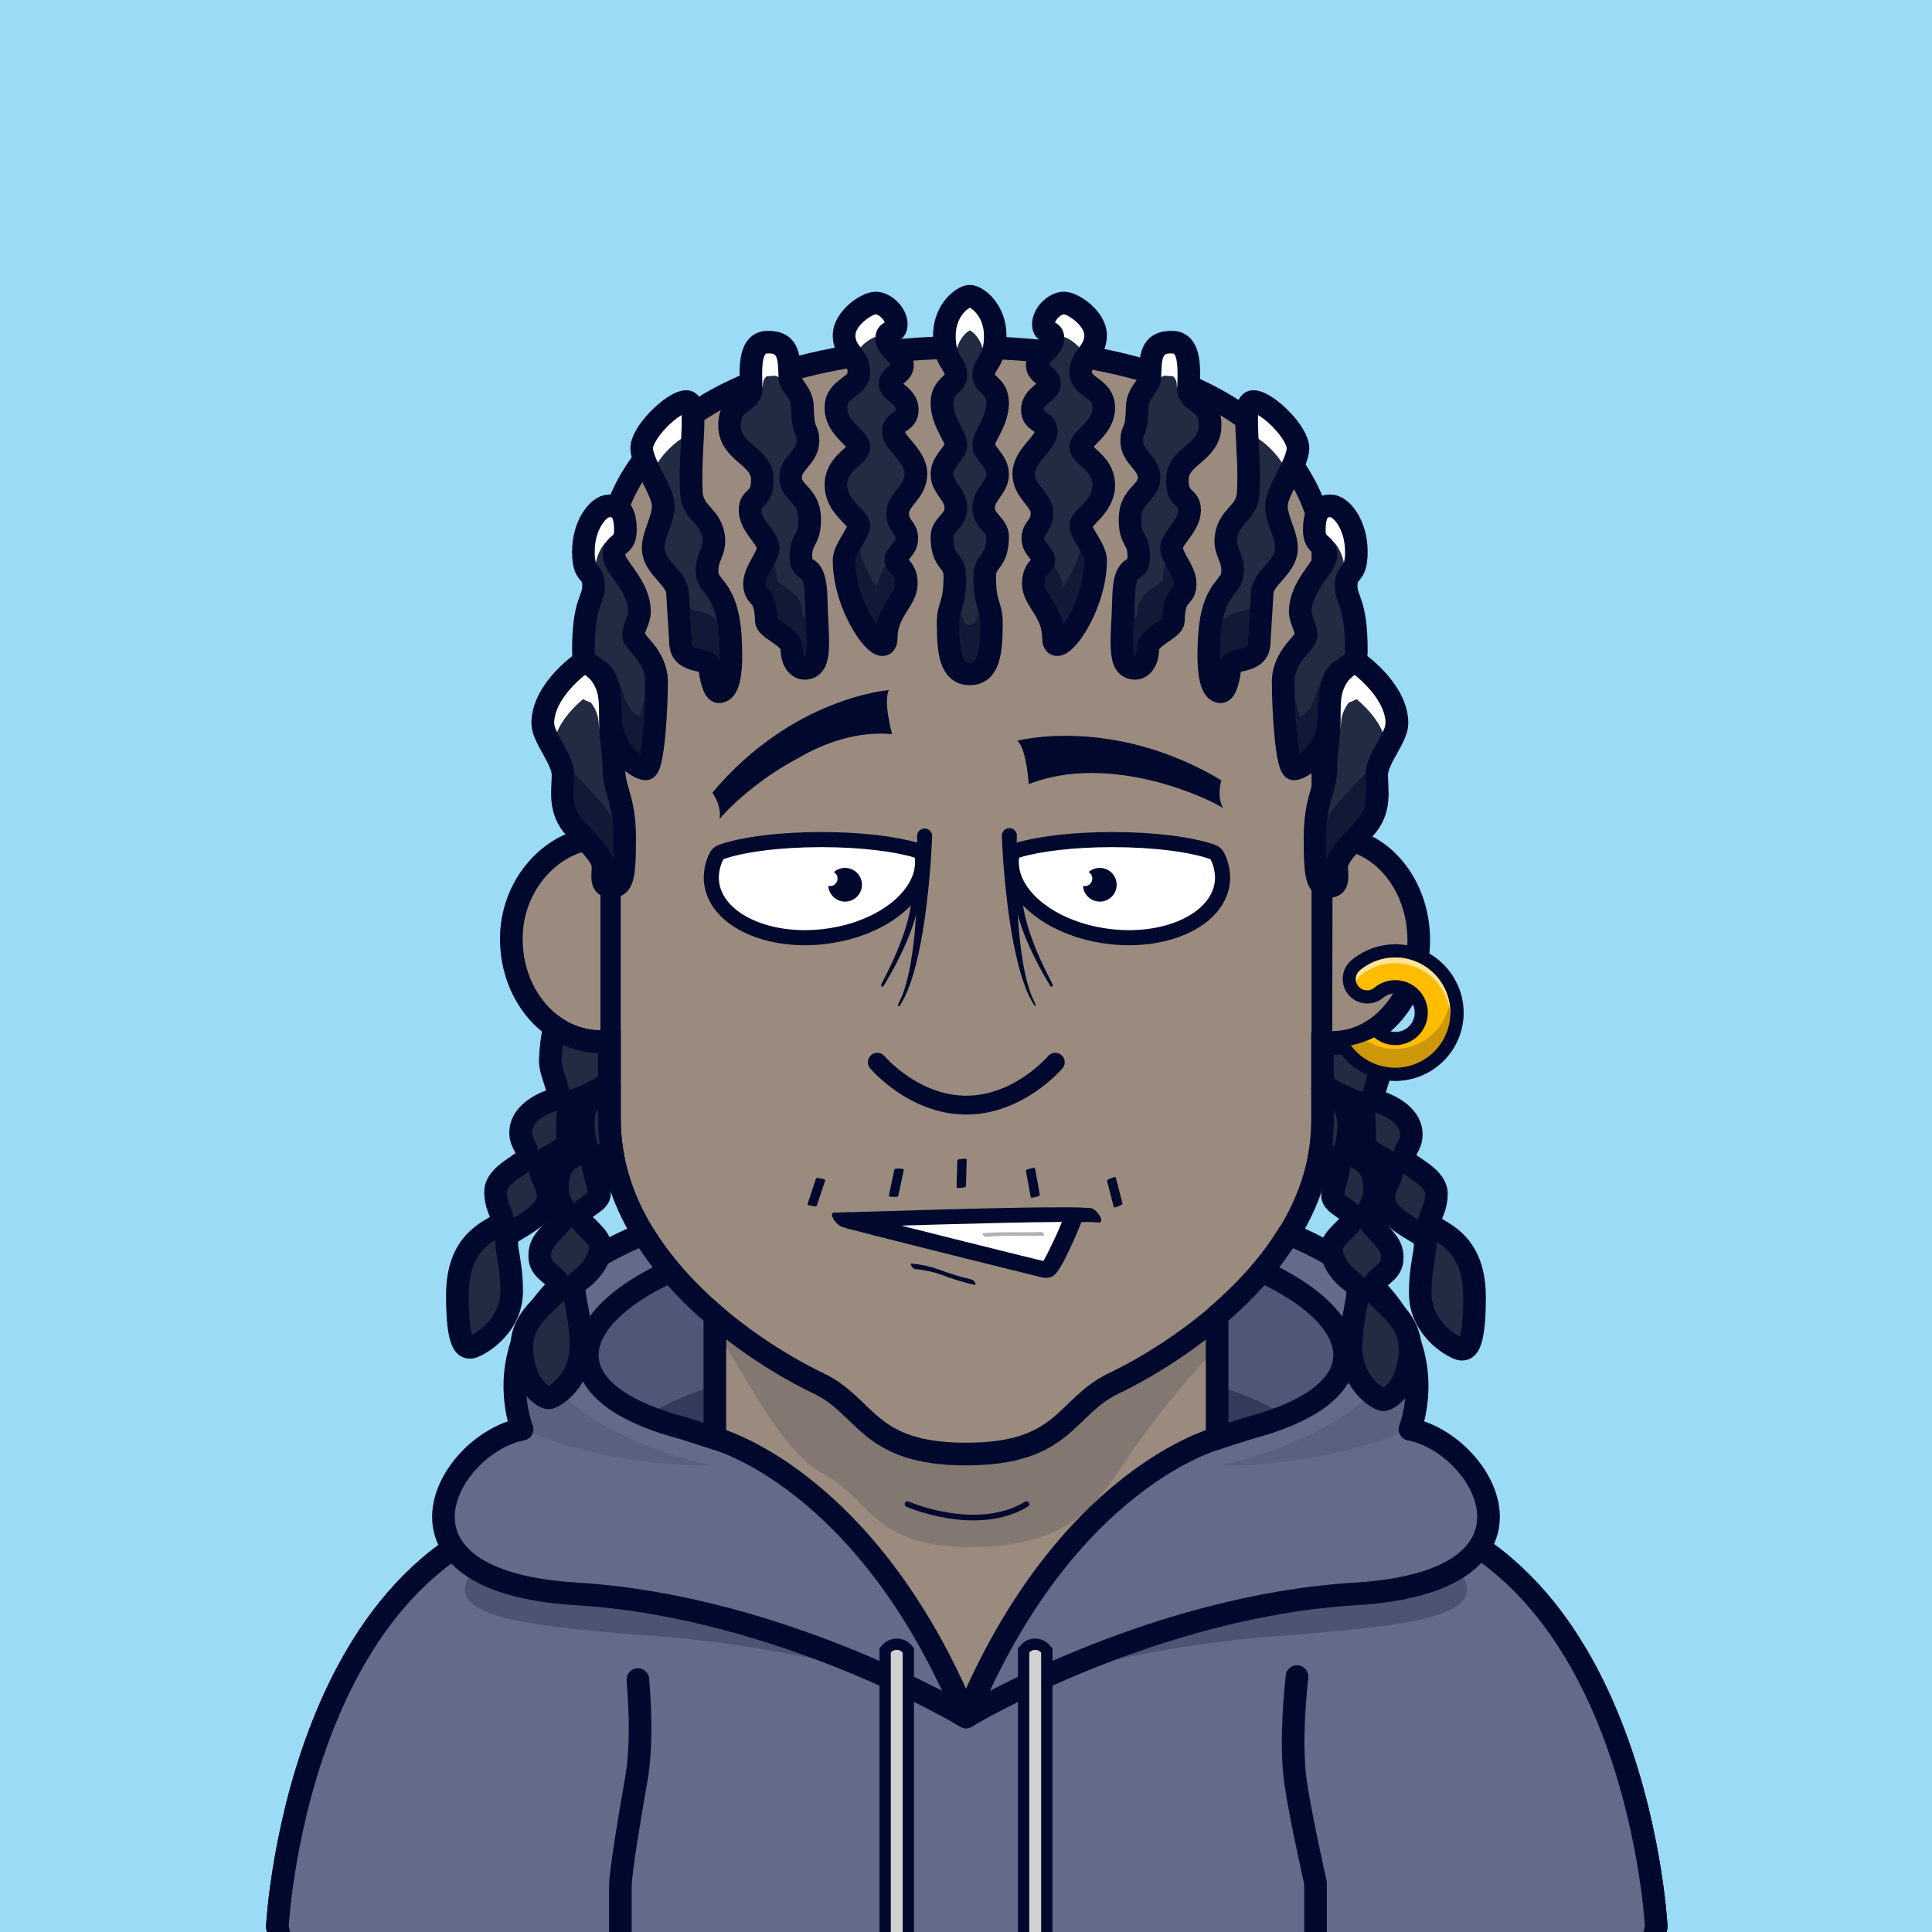<?xml version="1.0" encoding="UTF-8" standalone="no"?>
<!DOCTYPE svg PUBLIC "-//W3C//DTD SVG 1.1//EN" "http://www.w3.org/Graphics/SVG/1.1/DTD/svg11.dtd">
<svg id="container" version="1.1" width="1024" height="1024" viewbox="0 0 1024 1024" xmlns="http://www.w3.org/2000/svg">
	<rect width="100%" height="100%" fill="#808080" stroke="none"/>
	<svg width="1024" height="1024" viewbox="0 0 1024 1024" xmlns="http://www.w3.org/2000/svg">
<rect cx="0" cy="0" width="1024" height="1024" stroke="none" fill="#9BDBF5" /></svg>	<svg width="1024" height="1024" viewBox="0 0 1024 1024" fill="none" xmlns="http://www.w3.org/2000/svg">
<g id="FLESH-BASE-BIG-NOSE" clip-path="url(#clip0)">
<g id="Group 39">
<g id="FLESH">
<g id="FLESH copy 6">
<path id="Vector" d="M379.13 674.22H646.74V749.06L699.82 795.62C866.34 795.62 877.82 1021.2 877.82 1021.2C872.08 1052.37 849.11 1051.79 849.11 1051.79H175.71C175.71 1051.79 152.71 1052.37 147 1021.2C147 1021.2 158.48 795.62 325 795.62L378.32 748.86L379.13 674.22Z" fill="#9A8B7E" stroke="#00092D" stroke-width="12" stroke-miterlimit="10"/>
<path id="Vector_2" opacity="0.15" d="M376 701.63C390.91 718.69 410.17 765.63 435 780.4C461.38 793.61 461.6 820 514.15 820C566.7 820 580.39 796.91 592.49 780.37C592.49 780.37 620.7 736.91 648.64 711.37V680H379.64L376 701.63Z" fill="#00092D"/>
<path id="Vector_3" d="M512.08 184C322.62 186.05 323 289.531 323 289.531V592.881C323 683.111 433.74 733.151 433.74 733.151C459.85 745.661 459.56 770.68 512.08 770.68C564.6 770.68 564.3 745.681 590.41 733.151C590.41 733.151 701.15 683.151 701.15 592.881V289.531C701.15 289.531 701.54 186.05 512.08 184Z" fill="#9A8B7E" stroke="#00092D" stroke-width="12" stroke-linecap="round" stroke-linejoin="round"/>
</g>
<g id="ARMS">
<path id="Vector_4" d="M696.34 967.05L696.45 1051.31" stroke="#00092D" stroke-width="12" stroke-linecap="round" stroke-linejoin="round"/>
<path id="Vector_5" d="M328 968.689V1051.31" stroke="#00092D" stroke-width="12" stroke-linecap="round" stroke-linejoin="round"/>
</g>
<path id="Vector_6" d="M481 797.23C481 797.23 517.6 813.23 544.06 797.23" stroke="#00092D" stroke-width="3" stroke-linecap="round" stroke-linejoin="round"/>
</g>
<g id="NOSE copy">
<path id="Vector_7" d="M559.32 563C559.32 563 540.13 585.74 512.16 585.74C484.19 585.74 465 563 465 563" stroke="#00092D" stroke-width="10" stroke-linecap="round" stroke-linejoin="round"/>
</g>
</g>
<g id="Group 5">
<g id="EARS-ROUND">
<g id="Vector_8">
<path d="M318.244 552C292.744 552 271.674 528.79 271.014 498.87C270.354 468.95 292.974 444.55 318.244 444" fill="#9A8B7E"/>
<path d="M318.244 552C292.744 552 271.674 528.79 271.014 498.87C270.354 468.95 292.974 444.55 318.244 444" stroke="#00092D" stroke-width="12" stroke-miterlimit="10"/>
</g>
<g id="Vector_9">
<path d="M706.104 552.51C731.374 552.51 751.914 528.33 751.964 498.4C752.014 468.47 731.575 444.16 706.305 444.11" fill="#9A8B7E"/>
<path d="M706.104 552.51C731.374 552.51 751.914 528.33 751.964 498.4C752.014 468.47 731.575 444.16 706.305 444.11" stroke="#00092D" stroke-width="12" stroke-miterlimit="10"/>
</g>
</g>
</g>
<g id="Group 65">
<g id="Group 64">
<circle id="Ellipse 7" opacity="0.2" cx="399.5" cy="1009.5" r="28.5" fill="#00092D"/>
<circle id="Ellipse 9" opacity="0.2" cx="399.5" cy="1009.5" r="6.5" fill="#00092D"/>
</g>
<g id="Group 63">
<circle id="Ellipse 8" opacity="0.2" cx="624.5" cy="1009.5" r="28.5" fill="#00092D"/>
<circle id="Ellipse 10" opacity="0.2" cx="624.5" cy="1009.5" r="6.5" fill="#00092D"/>
</g>
</g>
</g>
<defs>
<clipPath id="clip0">
<rect width="1024" height="1024" fill="white"/>
</clipPath>
</defs>
</svg>
	<svg width="1024" height="1024" viewBox="0 0 1024 1024" fill="none" xmlns="http://www.w3.org/2000/svg">
<g id="NONE">
</g>
</svg>
	<svg width="1024" height="1024" viewBox="0 0 1024 1024" fill="none" xmlns="http://www.w3.org/2000/svg">
<g id="MOUTH-GRIN">
<g id="TEETH">
<g id="Layer 59">
<path id="Vector" d="M462.179 647.92L570.439 643.81L555.229 673.43L462.179 647.92Z" fill="white"/>
</g>
<path id="Vector_2" d="M522.309 655.57C532.639 654.57 542.969 655.35 553.309 654.9C553.939 654.9 552.639 652.9 551.859 652.96C541.509 653.41 531.189 652.67 520.859 653.63C520.199 653.69 521.539 655.63 522.309 655.57Z" fill="#B3B1B1"/>
<path id="Vector_3" d="M577.829 640.34C571.539 639.77 565.149 639.9 558.829 639.92C548.829 639.92 538.829 640.12 528.829 640.33C517.389 640.57 505.952 640.857 494.519 641.19C484.206 641.477 473.892 641.783 463.579 642.11C456.799 642.32 450.009 642.54 443.229 642.71H441.839C441.099 642.71 440.959 643.71 441.009 644.19C441.218 645.234 441.682 646.209 442.359 647.03C443.589 648.62 445.479 650.54 447.649 650.49C453.789 650.35 459.929 650.14 466.059 649.95C476.059 649.637 486.059 649.337 496.059 649.05C507.392 648.73 518.726 648.437 530.059 648.17C540.379 647.94 550.699 647.74 561.059 647.68C565.059 647.68 569.059 647.68 573.059 647.68H575.489H576.579H577.179C577.849 647.68 576.769 647.68 577.179 647.68C578.399 647.68 579.609 647.76 580.819 647.84C581.279 647.84 581.739 647.9 582.199 647.95C584.319 648.14 583.789 645.95 583.059 644.67C582.059 643 579.939 640.41 577.799 640.21L577.829 640.34Z" fill="#00092D"/>
<path id="Vector_4" d="M484.879 672.61C489.781 673.029 494.608 674.081 499.239 675.74C504.854 677.899 510.616 679.657 516.479 681C517.309 681.19 517.009 680.16 516.799 679.77C516.593 679.374 516.31 679.022 515.966 678.735C515.623 678.449 515.226 678.233 514.799 678.1C509.048 676.78 503.398 675.056 497.889 672.94C493.162 671.248 488.24 670.163 483.239 669.71C481.779 669.54 483.839 672.49 484.879 672.61Z" fill="#00092D"/>
<path id="Vector_5" d="M446.389 650.08C448.207 650.923 450.126 651.528 452.099 651.88C455.939 652.887 459.782 653.887 463.629 654.88C475.316 657.873 487.016 660.83 498.729 663.75C510.589 666.723 522.449 669.677 534.309 672.61C538.499 673.61 542.679 674.68 546.869 675.69C549.179 676.25 551.529 676.96 553.869 677.3C555.111 677.404 556.358 677.174 557.482 676.634C558.605 676.094 559.564 675.264 560.259 674.23C561.977 671.811 563.482 669.248 564.759 666.57C567.559 661.02 570.099 655.31 572.429 649.57C572.669 648.97 572.919 648.37 573.129 647.76C573.366 647.246 573.489 646.686 573.489 646.12C573.489 645.554 573.366 644.994 573.129 644.48C572.571 643.44 571.627 642.66 570.499 642.31C568.379 641.7 564.799 642.31 563.939 644.77C562.173 649.501 560.171 654.14 557.939 658.67C556.579 661.59 555.179 664.5 553.599 667.31C553.309 667.82 553.009 668.31 552.699 668.84L552.279 669.5C551.859 670.17 553.029 668.5 552.369 669.37C552.149 669.66 551.899 669.92 551.669 670.21C551.199 670.81 552.669 669.37 552.179 669.76C553.174 669.16 554.33 668.881 555.489 668.96C554.719 668.96 557.109 669.32 556.289 669.13L555.289 668.91C554.189 668.66 553.099 668.39 552.009 668.13L540.609 665.34C529.156 662.52 517.709 659.673 506.269 656.8C494.476 653.847 482.686 650.873 470.899 647.88C464.499 646.25 458.099 644.63 451.739 642.88C451.139 642.72 450.949 642.4 452.429 643.25C450.289 642.02 447.069 642.25 445.429 644.25C445.048 644.671 444.764 645.171 444.599 645.714C444.433 646.258 444.39 646.831 444.472 647.393C444.554 647.955 444.76 648.492 445.074 648.965C445.388 649.438 445.803 649.836 446.289 650.13L446.389 650.08Z" fill="#00092D"/>
</g>
</g>
</svg>
	<svg width="1024" height="1024" viewBox="0 0 1024 1024" fill="none" xmlns="http://www.w3.org/2000/svg">
<g id="MOUSTACHE-YOUNG">
<g id="MOUSTACHE-YOUNG_2">
<path id="Vector" d="M474.086 619.788C473.067 624.457 472.06 629.135 471.066 633.821C470.998 634.297 473.298 634.393 473.549 634.399C474.141 634.431 474.735 634.401 475.32 634.309C475.517 634.277 476.007 634.236 476.064 633.981C477.089 629.313 478.096 624.635 479.083 619.948C479.151 619.472 476.852 619.375 476.6 619.37C476.008 619.338 475.415 619.368 474.83 619.46C474.622 619.501 474.131 619.542 474.086 619.788Z" fill="#00092D"/>
<path id="Vector_2" d="M432.492 624.633C430.989 629.173 429.478 633.713 427.96 638.255C427.818 638.724 430.061 639.151 430.328 639.2C430.595 639.249 432.687 639.724 432.874 639.175C434.381 634.623 435.893 630.079 437.409 625.544C437.551 625.075 435.308 624.648 435.041 624.599C434.774 624.55 432.682 624.074 432.492 624.633Z" fill="#00092D"/>
<path id="Vector_3" d="M507.4 615C507.273 619.78 507.14 624.563 507 629.35C507 629.84 509.27 629.6 509.54 629.57C509.81 629.54 511.95 629.39 511.97 628.81C512.096 624.016 512.23 619.23 512.37 614.45C512.37 613.96 510.099 614.2 509.829 614.23C509.559 614.26 507.41 614.41 507.4 615Z" fill="#00092D"/>
<path id="Vector_4" d="M543.751 620.494C544.598 625.207 545.451 629.918 546.311 634.628C546.39 635.132 548.573 634.527 548.855 634.452C549.137 634.378 551.234 633.877 551.138 633.325C550.29 628.606 549.436 623.895 548.577 619.191C548.498 618.687 546.316 619.292 546.034 619.367C545.752 619.442 543.653 619.933 543.751 620.494Z" fill="#00092D"/>
<path id="Vector_5" d="M586.745 625.904C587.949 630.532 589.148 635.164 590.342 639.802C590.478 640.273 592.592 639.412 592.843 639.309C593.094 639.205 595.109 638.467 594.967 637.904C593.759 633.264 592.559 628.628 591.367 623.997C591.231 623.526 589.117 624.387 588.865 624.49C588.614 624.594 586.6 625.332 586.745 625.904Z" fill="#00092D"/>
</g>
</g>
</svg>
	<svg width="1024" height="1024" viewBox="0 0 1024 1024" fill="none" xmlns="http://www.w3.org/2000/svg">
<g id="EYES-WONDER-SQUARE">
<g id="Group 56">
<g id="Group 21">
<g id="Vector">
<path d="M377.021 464.206C376.98 465.137 376.998 466.069 377.075 466.996C378.783 486.629 405.225 499.829 436.098 496.481C460.415 493.843 480.237 481.739 486.739 467.118C488.491 463.35 489.25 459.103 488.928 454.872C488.82 453.867 488.442 452.921 487.843 452.161C487.245 451.4 486.455 450.86 485.577 450.611C474.127 447.201 455.92 445 435.408 445C413.007 445 393.366 447.628 382.251 451.575C381.135 451.976 380.201 452.845 379.645 453.999C378.085 457.143 377.193 460.646 377.039 464.237" fill="white"/>
<path d="M377.021 464.206C376.98 465.137 376.998 466.069 377.075 466.996C378.783 486.629 405.225 499.829 436.098 496.481C460.415 493.843 480.237 481.739 486.739 467.118C488.491 463.35 489.25 459.103 488.928 454.872C488.82 453.867 488.442 452.921 487.843 452.161C487.245 451.4 486.455 450.86 485.577 450.611C474.127 447.201 455.92 445 435.408 445C413.007 445 393.366 447.628 382.251 451.575C381.135 451.976 380.201 452.845 379.645 453.999C378.085 457.143 377.193 460.646 377.039 464.237" stroke="#00092D" stroke-width="8" stroke-miterlimit="10"/>
</g>
<g id="Vector_2">
<path d="M647.979 464.206C648.02 465.137 648.001 466.069 647.924 466.996C646.226 486.629 619.775 499.829 588.902 496.481C564.594 493.843 544.763 481.739 538.261 467.118C536.509 463.35 535.75 459.103 536.072 454.872C536.177 453.867 536.553 452.921 537.15 452.16C537.747 451.399 538.536 450.859 539.414 450.611C550.873 447.201 569.07 445 589.583 445C611.984 445 631.634 447.628 642.739 451.575C643.856 451.976 644.79 452.845 645.346 453.999C646.906 457.143 647.798 460.646 647.952 464.237" fill="white"/>
<path d="M647.979 464.206C648.02 465.137 648.001 466.069 647.924 466.996C646.226 486.629 619.775 499.829 588.902 496.481C564.594 493.843 544.763 481.739 538.261 467.118C536.509 463.35 535.75 459.103 536.072 454.872V454.872C536.177 453.867 536.553 452.921 537.15 452.16C537.747 451.399 538.536 450.859 539.414 450.611C550.873 447.201 569.07 445 589.583 445C611.984 445 631.634 447.628 642.739 451.575C643.856 451.976 644.79 452.845 645.346 453.999C646.906 457.143 647.798 460.646 647.952 464.237" stroke="#00092D" stroke-width="8" stroke-miterlimit="10"/>
</g>
<path id="Vector_3" d="M447.89 460C445.721 459.997 443.627 460.786 442 462.22C442.814 462.715 443.424 463.484 443.721 464.389C444.019 465.294 443.983 466.275 443.622 467.156C443.26 468.037 442.596 468.761 441.749 469.196C440.901 469.631 439.927 469.749 439 469.53C439.115 471.269 439.736 472.937 440.786 474.328C441.837 475.719 443.271 476.772 444.913 477.358C446.554 477.945 448.331 478.039 450.025 477.628C451.719 477.218 453.256 476.321 454.447 475.049C455.638 473.776 456.431 472.183 456.729 470.466C457.027 468.748 456.816 466.981 456.122 465.382C455.428 463.783 454.282 462.422 452.825 461.465C451.368 460.509 449.663 460 447.92 460H447.89Z" fill="#00092D"/>
<path id="Vector_4" d="M582.89 460C580.722 459.999 578.628 460.788 577 462.22C577.751 462.665 578.336 463.344 578.665 464.153C578.994 464.961 579.049 465.855 578.822 466.698C578.596 467.541 578.099 468.287 577.409 468.822C576.719 469.356 575.873 469.651 575 469.66C574.663 469.658 574.327 469.614 574 469.53C574.115 471.269 574.736 472.937 575.787 474.328C576.837 475.719 578.271 476.772 579.913 477.358C581.554 477.945 583.331 478.039 585.025 477.628C586.719 477.218 588.257 476.321 589.448 475.049C590.639 473.776 591.432 472.183 591.729 470.466C592.027 468.748 591.816 466.981 591.123 465.382C590.429 463.783 589.283 462.422 587.826 461.465C586.368 460.509 584.663 460 582.92 460H582.89Z" fill="#00092D"/>
<path id="Vector_5" d="M494.051 443.229C493.741 450.939 493.21 458.559 492.52 466.229C491.83 473.899 490.95 481.469 489.81 489.049C488.714 496.64 487.232 504.17 485.37 511.609C484.431 515.333 483.296 519.005 481.971 522.609C480.685 526.247 479.009 529.734 476.971 533.009C476.894 533.142 476.767 533.239 476.619 533.278C476.471 533.318 476.313 533.297 476.181 533.22C476.048 533.143 475.951 533.016 475.912 532.868C475.873 532.72 475.894 532.562 475.971 532.43C477.713 529.108 479.091 525.607 480.08 521.989C481.108 518.369 481.946 514.697 482.591 510.989C483.865 503.553 484.759 496.057 485.27 488.529C485.83 480.999 486.12 473.44 486.27 465.89C486.42 458.34 486.34 450.759 486.08 443.259C486.062 442.734 486.147 442.211 486.331 441.718C486.515 441.226 486.795 440.775 487.153 440.39C487.512 440.006 487.942 439.696 488.42 439.478C488.899 439.26 489.415 439.138 489.94 439.12C490.466 439.101 490.989 439.187 491.482 439.371C491.974 439.555 492.425 439.833 492.81 440.192C493.194 440.55 493.505 440.981 493.723 441.459C493.941 441.938 494.062 442.454 494.08 442.979L494.051 443.229Z" fill="#00092D"/>
<path id="Vector_6" d="M538.959 443.17C538.679 450.67 538.619 458.25 538.729 465.8C538.839 473.35 539.119 480.92 539.669 488.45C540.172 495.984 541.056 503.487 542.32 510.93C542.963 514.638 543.797 518.309 544.82 521.93C545.804 525.56 547.182 529.07 548.93 532.4C548.958 532.451 548.975 532.507 548.981 532.565C548.988 532.623 548.982 532.682 548.965 532.738C548.949 532.794 548.921 532.846 548.884 532.891C548.847 532.936 548.801 532.973 548.749 533C548.652 533.053 548.538 533.067 548.43 533.039C548.323 533.011 548.229 532.944 548.169 532.85C546.132 529.585 544.456 526.108 543.169 522.48C541.841 518.875 540.704 515.204 539.76 511.48C537.892 504.04 536.4 496.51 535.29 488.92C534.14 481.35 533.29 473.74 532.55 466.11C531.81 458.48 531.319 450.86 530.999 443.11C530.978 442.585 531.06 442.06 531.241 441.567C531.422 441.073 531.699 440.62 532.055 440.233C532.411 439.847 532.839 439.534 533.316 439.312C533.793 439.091 534.309 438.966 534.834 438.945C535.36 438.923 535.884 439.005 536.378 439.186C536.871 439.367 537.325 439.644 537.711 440C538.098 440.356 538.411 440.785 538.632 441.262C538.853 441.739 538.978 442.254 538.999 442.78V443.11L538.959 443.17Z" fill="#00092D"/>
</g>
<path id="Vector_7" d="M648.239 428.322C641.758 423.782 589.088 398.442 545.248 415.592C545.248 415.592 544.124 396.842 539.189 392.592C539.189 392.592 589.84 379.122 647.352 413.592C647.361 413.612 644.682 421.692 648.239 428.322Z" fill="#00092D"/>
<path id="Vector_8" d="M381.405 434.16C382.604 426.83 377.577 420.153 377.577 420.153C420.018 369.487 471.196 365.757 471.196 365.757C467.949 371.27 472.821 389.121 472.821 389.121C454.584 387.449 437.31 393.509 422.849 401.928L419.76 403.606C398.835 415.345 384.051 430.494 381.405 434.16Z" fill="#00092D"/>
</g>
<g id="Group 130">
<path id="Vector_9" d="M487 476.457C487 477.267 486.906 477.75 486.846 478.36C486.786 478.97 486.697 479.502 486.593 480.046C486.409 481.151 486.165 482.214 485.932 483.283C485.435 485.392 484.844 487.457 484.178 489.463C482.869 493.459 481.357 497.353 479.652 501.121C478.847 503.024 477.923 504.837 477.053 506.691C476.184 508.546 475.21 510.316 474.281 512.128C473.351 513.94 472.348 515.667 471.364 517.419L468.323 522.608C468.217 522.802 468.052 522.937 467.864 522.983C467.677 523.029 467.481 522.982 467.322 522.853C467.163 522.724 467.052 522.524 467.014 522.295C466.976 522.067 467.015 521.83 467.121 521.636L469.868 516.284C470.758 514.472 471.617 512.659 472.492 510.847C473.366 509.035 474.151 507.168 474.976 505.314C475.801 503.459 476.551 501.593 477.242 499.684C478.7 495.929 479.969 492.07 481.043 488.128C481.579 486.171 482.037 484.196 482.394 482.22C482.563 481.236 482.732 480.251 482.841 479.272C482.911 478.783 482.936 478.306 482.985 477.822L483.025 477.128C483.025 477.007 483.025 476.916 483.025 476.808V476.505C483.006 475.865 483.197 475.241 483.556 474.771C483.916 474.302 484.414 474.025 484.941 474.002C485.468 473.978 485.981 474.211 486.367 474.648C486.753 475.084 486.981 475.69 487 476.331V476.457Z" fill="#00092D"/>
<path id="Vector_10" d="M538 476.457C538 477.267 538.094 477.75 538.154 478.36C538.214 478.97 538.303 479.502 538.407 480.046C538.591 481.151 538.835 482.214 539.068 483.283C539.565 485.392 540.156 487.457 540.822 489.463C542.131 493.459 543.643 497.353 545.348 501.121C546.153 503.024 547.077 504.837 547.947 506.691C548.816 508.546 549.79 510.316 550.719 512.128C551.649 513.94 552.652 515.667 553.636 517.419L556.677 522.608C556.783 522.802 556.948 522.937 557.136 522.983C557.323 523.029 557.519 522.982 557.678 522.853C557.837 522.724 557.948 522.524 557.986 522.295C558.024 522.067 557.985 521.83 557.879 521.636L555.132 516.284C554.242 514.472 553.383 512.659 552.508 510.847C551.634 509.035 550.849 507.168 550.024 505.314C549.199 503.459 548.449 501.593 547.758 499.684C546.3 495.929 545.031 492.07 543.957 488.128C543.421 486.171 542.963 484.196 542.606 482.22C542.437 481.236 542.268 480.251 542.159 479.272C542.089 478.783 542.064 478.306 542.015 477.822L541.975 477.128C541.975 477.007 541.975 476.916 541.975 476.808V476.505C541.994 475.865 541.803 475.241 541.444 474.771C541.084 474.302 540.586 474.025 540.059 474.002C539.532 473.978 539.019 474.211 538.633 474.648C538.247 475.084 538.019 475.69 538 476.331V476.457Z" fill="#00092D"/>
</g>
</g>
</svg>
	<svg id="empty-layer"></svg>	<svg id="empty-layer"></svg>	<svg width="1024" height="1024" viewBox="0 0 1024 1024" fill="none" xmlns="http://www.w3.org/2000/svg">
<g id="CLOTHES-HOODIE" clip-path="url(#clip0)">
<g id="Group 69">
<path id="Vector" d="M175.71 1051.79C175.71 1051.79 152.71 1052.37 147 1021.2C147 1021.2 158.48 795.62 325 795.62L512 910L699.85 795.62C866.36 795.62 877.85 1021.2 877.85 1021.2C872.1 1052.37 849.14 1051.79 849.14 1051.79H175.71Z" fill="#626C8A" stroke="#00092D" stroke-width="12" stroke-linecap="round" stroke-linejoin="round"/>
<path id="BODY" d="M697.26 1051.31V998.06C697.26 998.06 688.18 957.9 686.33 941.87C684.55 926.4 685.49 907.02 687.43 888.61" stroke="#00092D" stroke-width="12" stroke-linecap="round" stroke-linejoin="round"/>
<path id="BODY_2" d="M338.1 890.2C339.61 908.5 339.94 927.6 337.3 942.69C334.38 959.43 328.81 991.91 328.81 999.69V1051.3" stroke="#00092D" stroke-width="12" stroke-linecap="round" stroke-linejoin="round"/>
<path id="Vector_2" opacity="0.24" d="M476.56 891.609C476.56 891.609 426 873.34 348.69 867.26C271.38 861.18 216.12 856.77 264.69 819.26C313.26 781.75 395.6 824.779 400.01 827.539C404.42 830.299 476.56 891.609 476.56 891.609Z" fill="#00092D"/>
<path id="Vector_3" opacity="0.24" d="M547.42 891.609C547.42 891.609 598 873.34 675.29 867.26C752.58 861.18 807.85 856.77 759.29 819.26C710.73 781.75 628.38 824.779 623.96 827.539C619.54 830.299 547.42 891.609 547.42 891.609Z" fill="#00092D"/>
<path id="Vector_4" d="M512 910C459.11 783 378.88 762.34 378.88 762.34V697.28C365.19 685.58 351.46 671.12 341.04 654.05C307.31 667.74 289.68 685.35 280.88 702.13V702.19C265.75 731.07 276.71 757.52 276.71 757.52C236.93 765.26 196.05 838.18 305.42 844.79C414.79 851.4 512 910 512 910Z" fill="#626C8A" stroke="#00092D" stroke-width="12" stroke-linecap="round" stroke-linejoin="round"/>
<path id="Vector_5" d="M512 910C564.88 783 645.1 762.37 645.1 762.37V697.28C658.79 685.58 672.52 671.12 682.95 654.05C716.68 667.74 734.3 685.35 743.1 702.13V702.19C758.23 731.07 747.28 757.52 747.28 757.52C787.06 765.26 827.94 838.18 718.57 844.79C609.2 851.4 512 910 512 910Z" fill="#626C8A" stroke="#00092D" stroke-width="12" stroke-linecap="round" stroke-linejoin="round"/>
<path id="Vector_6" opacity="0.1" d="M376.48 776.67C376.48 776.67 327.89 778.9 276.71 757.52C276.71 757.52 265.71 731.07 280.88 702.19C280.63 704.28 276 751.82 376.48 776.67Z" fill="#00092D"/>
<path id="Vector_7" d="M475.28 1073.62C473.652 1073.61 472.093 1072.96 470.944 1071.81C469.795 1070.66 469.15 1069.1 469.15 1067.47V874.76L469.88 873.91C470.554 873.139 471.385 872.521 472.317 872.098C473.249 871.675 474.261 871.456 475.285 871.456C476.309 871.456 477.321 871.675 478.253 872.098C479.185 872.521 480.016 873.139 480.69 873.91L481.43 874.76V1067.48C481.43 1069.11 480.782 1070.68 479.629 1071.83C478.475 1072.98 476.911 1073.63 475.28 1073.63V1073.62Z" fill="#D1D1D1"/>
<path id="Vector_8" d="M475.28 874.45C475.877 874.449 476.467 874.575 477.011 874.822C477.554 875.069 478.038 875.43 478.43 875.88V1067.47C478.431 1067.88 478.351 1068.29 478.193 1068.68C478.035 1069.06 477.803 1069.41 477.51 1069.7C476.916 1070.29 476.115 1070.62 475.28 1070.62C474.446 1070.62 473.648 1070.28 473.059 1069.69C472.47 1069.1 472.14 1068.3 472.14 1067.47V875.88C472.53 875.43 473.012 875.069 473.554 874.823C474.096 874.576 474.685 874.449 475.28 874.45ZM475.28 868.45C473.825 868.448 472.387 868.759 471.063 869.363C469.74 869.967 468.562 870.85 467.61 871.95L466.14 873.64V1067.47C466.099 1068.7 466.306 1069.92 466.747 1071.06C467.189 1072.21 467.856 1073.25 468.709 1074.13C469.562 1075.02 470.584 1075.72 471.714 1076.2C472.843 1076.68 474.058 1076.92 475.285 1076.92C476.512 1076.92 477.727 1076.68 478.856 1076.2C479.986 1075.72 481.008 1075.02 481.861 1074.13C482.714 1073.25 483.381 1072.21 483.823 1071.06C484.264 1069.92 484.471 1068.7 484.43 1067.47V873.62L483 871.93C482.043 870.837 480.864 869.961 479.541 869.361C478.219 868.76 476.783 868.45 475.33 868.45H475.28Z" fill="#00092D"/>
<path id="Vector_9" opacity="0.1" d="M647.5 776.67C647.5 776.67 696.08 778.9 747.27 757.52C747.27 757.52 758.27 731.07 743.09 702.19C743.34 704.28 748 751.82 647.5 776.67Z" fill="#00092D"/>
<path id="Vector_10" d="M548.69 1073.62C547.882 1073.62 547.083 1073.46 546.336 1073.15C545.59 1072.84 544.912 1072.39 544.341 1071.82C543.77 1071.25 543.317 1070.57 543.008 1069.82C542.699 1069.08 542.54 1068.28 542.54 1067.47V874.75L543.29 873.9C543.964 873.129 544.795 872.512 545.727 872.088C546.659 871.665 547.671 871.446 548.695 871.446C549.719 871.446 550.731 871.665 551.663 872.088C552.595 872.512 553.426 873.129 554.1 873.9L554.83 874.75V1067.46C554.831 1068.27 554.674 1069.07 554.366 1069.81C554.058 1070.56 553.606 1071.24 553.036 1071.81C552.466 1072.38 551.788 1072.84 551.043 1073.15C550.297 1073.46 549.498 1073.62 548.69 1073.62Z" fill="#D1D1D1"/>
<path id="Vector_11" d="M548.69 874.45C549.285 874.449 549.874 874.576 550.416 874.823C550.958 875.069 551.44 875.43 551.83 875.88V1067.47C551.785 1068.27 551.434 1069.03 550.849 1069.58C550.264 1070.13 549.49 1070.44 548.685 1070.44C547.88 1070.44 547.106 1070.13 546.521 1069.58C545.936 1069.03 545.585 1068.27 545.54 1067.47V875.88C545.933 875.431 546.417 875.071 546.96 874.824C547.503 874.577 548.093 874.45 548.69 874.45ZM548.69 868.45C547.239 868.45 545.804 868.761 544.483 869.361C543.162 869.961 541.985 870.837 541.03 871.93L539.54 873.62V1067.47C539.499 1068.7 539.706 1069.92 540.147 1071.06C540.589 1072.21 541.256 1073.25 542.109 1074.13C542.962 1075.02 543.984 1075.72 545.114 1076.2C546.243 1076.68 547.458 1076.92 548.685 1076.92C549.912 1076.92 551.127 1076.68 552.256 1076.2C553.386 1075.72 554.408 1075.02 555.261 1074.13C556.114 1073.25 556.781 1072.21 557.223 1071.06C557.664 1069.92 557.871 1068.7 557.83 1067.47V873.64L556.36 872C555.409 870.899 554.231 870.017 552.907 869.413C551.584 868.808 550.145 868.497 548.69 868.5V868.45Z" fill="#00092D"/>
<path id="Vector_12" opacity="0.49" d="M378.88 734.28C366.061 738.331 353.701 743.71 342 750.33C348.342 752.924 354.854 755.082 361.49 756.79C383.49 762.641 404.186 772.596 422.49 786.13C397.39 767.13 378.88 762.34 378.88 762.34V734.28Z" fill="#00092D"/>
<path id="Vector_13" opacity="0.49" d="M646.74 761.74C651.82 759.867 657.067 758.2 662.48 756.74C669.125 755.05 675.647 752.908 682 750.33C670.807 743.994 659.004 738.801 646.77 734.83L646.74 761.74Z" fill="#00092D"/>
<path id="Vector_14" opacity="0.2" d="M378.88 734.28C366.061 738.331 353.701 743.71 342 750.33C329.69 745.21 321.22 739.15 316.34 732.58L316.28 732.51C315.82 731.89 315.39 731.26 315 730.62L314.91 730.48C314.52 729.86 314.17 729.23 313.85 728.61C313.819 728.555 313.792 728.498 313.77 728.44C313.45 727.81 313.16 727.18 312.91 726.55L312.85 726.39C312.59 725.74 312.37 725.1 312.18 724.45C312.18 724.45 312.18 724.37 312.18 724.34C311.99 723.67 311.83 723 311.7 722.34C310.64 716.8 311.77 711.07 314.94 705.34L315.07 705.08C315.41 704.48 315.78 703.88 316.17 703.28L316.44 702.84C316.82 702.28 317.22 701.72 317.63 701.15L318.02 700.61C318.43 700.07 318.86 699.53 319.3 699L319.81 698.38C320.25 697.86 320.71 697.34 321.19 696.82L321.79 696.17C322.27 695.66 322.79 695.17 323.28 694.65L323.98 693.97C324.5 693.48 324.98 692.97 325.57 692.49L326.36 691.79C326.92 691.3 327.48 690.79 328.07 690.33L328.93 689.64C329.53 689.15 330.14 688.64 330.76 688.19L331.66 687.53C332.32 687.04 332.98 686.53 333.66 686.07L334.49 685.5C335.24 684.99 335.98 684.5 336.76 683.97L336.99 683.82C339.67 682.08 342.57 680.37 345.64 678.69L347.02 677.94C347.73 677.56 348.46 677.19 349.19 676.82C349.76 676.53 350.32 676.23 350.91 675.94L353.06 674.94L354.98 674.03L355.4 673.84L378.92 697.32L378.88 734.28Z" fill="#00092D"/>
<path id="Vector_15" opacity="0.2" d="M668.76 673.87L669.03 673.99L670.95 674.9L673.11 675.9L674.83 676.78C675.55 677.15 676.29 677.52 676.99 677.9L678.37 678.65C681.45 680.33 684.337 682.04 687.03 683.78L687.25 683.93C688.03 684.43 688.78 684.93 689.52 685.46L690.35 686.03C691.04 686.51 691.69 687.03 692.35 687.49L693.25 688.15C693.88 688.63 694.48 689.15 695.08 689.6L695.95 690.29C696.53 690.78 697.1 691.29 697.65 691.75L698.44 692.45C698.99 692.94 699.52 693.45 700.03 693.93L700.74 694.61C701.25 695.12 701.74 695.61 702.22 696.13L702.83 696.78C703.3 697.3 703.76 697.78 704.2 698.34L704.72 698.96C705.16 699.49 705.58 700.03 705.99 700.57L706.39 701.11C706.8 701.68 707.2 702.24 707.57 702.8L707.84 703.24C708.23 703.84 708.6 704.44 708.94 705.04L709.08 705.3C712.24 711.01 713.37 716.74 712.32 722.3C712.19 722.98 712.02 723.65 711.83 724.3V724.41C711.64 725.06 711.41 725.7 711.16 726.35L711.1 726.51C710.84 727.14 710.55 727.77 710.24 728.4L710.15 728.57C709.83 729.19 709.48 729.82 709.09 730.44C709.09 730.44 709.03 730.54 709.01 730.58C708.61 731.247 708.18 731.877 707.72 732.47L707.67 732.54C702.78 739.11 694.32 745.17 682 750.29C670.807 743.954 659.004 738.761 646.77 734.79V697.28L668.76 673.87Z" fill="#00092D"/>
<path id="Vector_16" d="M355.36 673.8L354.94 673.99L353.02 674.9L350.87 675.9C350.28 676.19 349.72 676.49 349.15 676.78C348.42 677.15 347.69 677.52 346.98 677.9L345.6 678.65C342.53 680.33 339.6 682.04 336.95 683.78L336.72 683.93C335.94 684.43 335.2 684.93 334.45 685.46L333.62 686.03C332.94 686.51 332.28 687.03 331.62 687.49L330.72 688.15C330.1 688.63 329.49 689.15 328.89 689.6L328.03 690.29C327.44 690.78 326.88 691.29 326.32 691.75L325.53 692.45C324.98 692.94 324.46 693.45 323.94 693.93L323.24 694.61C322.73 695.12 322.24 695.61 321.75 696.13L321.15 696.78C320.67 697.3 320.21 697.82 319.77 698.34L319.26 698.96C318.82 699.49 318.39 700.03 317.98 700.57L317.59 701.11C317.18 701.68 316.78 702.24 316.4 702.8L316.13 703.24C315.74 703.84 315.37 704.44 315.03 705.04L314.9 705.3C311.73 711.01 310.6 716.74 311.66 722.3C311.79 722.98 311.95 723.65 312.14 724.3C312.14 724.3 312.14 724.37 312.14 724.41C312.33 725.06 312.55 725.7 312.81 726.35L312.87 726.51C313.12 727.14 313.41 727.77 313.73 728.4C313.753 728.458 313.779 728.515 313.81 728.57C314.13 729.2 314.48 729.82 314.87 730.44L314.96 730.58C315.35 731.22 315.78 731.85 316.24 732.47L316.3 732.54C321.18 739.11 329.65 745.17 341.96 750.29C348.302 752.883 354.814 755.042 361.45 756.75L378.83 762.3" stroke="#00092D" stroke-width="12" stroke-linecap="round" stroke-linejoin="round"/>
<path id="Vector_17" d="M668.62 673.8L669.03 673.99L670.95 674.9L673.11 675.9L674.83 676.78C675.55 677.15 676.29 677.52 676.99 677.9L678.37 678.65C681.45 680.33 684.337 682.04 687.03 683.78L687.25 683.93C688.03 684.43 688.78 684.93 689.52 685.46L690.35 686.03C691.04 686.51 691.69 687.03 692.35 687.49L693.25 688.15C693.88 688.63 694.48 689.15 695.08 689.6L695.95 690.29C696.53 690.78 697.1 691.29 697.65 691.75L698.44 692.45C698.99 692.94 699.52 693.45 700.03 693.93L700.74 694.61C701.25 695.12 701.74 695.61 702.22 696.13L702.83 696.78C703.3 697.3 703.76 697.78 704.2 698.34L704.72 698.96C705.16 699.49 705.58 700.03 705.99 700.57L706.39 701.11C706.8 701.68 707.2 702.24 707.57 702.8L707.84 703.24C708.23 703.84 708.6 704.44 708.94 705.04L709.08 705.3C712.24 711.01 713.37 716.74 712.32 722.3C712.19 722.98 712.02 723.65 711.83 724.3V724.41C711.64 725.06 711.41 725.7 711.16 726.35L711.1 726.51C710.84 727.14 710.55 727.77 710.24 728.4L710.15 728.57C709.83 729.2 709.48 729.82 709.09 730.44C709.09 730.44 709.03 730.54 709.01 730.58C708.61 731.247 708.18 731.876 707.72 732.47L707.67 732.54C702.78 739.11 694.32 745.17 682 750.29C675.658 752.883 669.146 755.042 662.51 756.75L645.12 762.3" stroke="#00092D" stroke-width="12" stroke-linecap="round" stroke-linejoin="round"/>
</g>
</g>
<defs>
<clipPath id="clip0">
<rect width="1024" height="1024" fill="white"/>
</clipPath>
</defs>
</svg>
	<svg id="empty-layer"></svg>	<svg width="1024" height="1024" viewBox="0 0 1024 1024" fill="none" xmlns="http://www.w3.org/2000/svg">
<g id="HAIR-CORNROWS">
<g id="Group 155">
<path id="Vector" d="M521.37 235.73C521.37 231.08 528.74 223.5 528.74 213.73C528.74 203.96 521.37 204.73 521.37 198.56C521.37 192.39 527.47 191.95 527.47 178C527.47 164.05 517.53 157 514 157C510.47 157 500.52 164.1 500.52 178C500.52 191.9 506.63 192.44 506.63 198.56C506.63 204.68 499.25 203.94 499.25 213.73C499.25 223.52 506.63 231.1 506.63 235.73C506.63 240.36 499.25 244.05 499.25 251.39C499.25 258.73 506.63 261.67 506.63 269.26C506.63 276.35 499.25 278.06 499.25 284.43C499.25 298.86 506.09 296.17 506.09 305.68C506.09 321.32 502.52 320.56 502.52 330.09C502.52 345.34 503.71 357.16 514 357.16C524.29 357.16 525.47 345.34 525.47 330.09C525.47 320.56 521.91 321.32 521.91 305.68C521.91 296.17 528.74 298.86 528.74 284.43C528.74 278.06 521.37 276.35 521.37 269.26C521.37 261.67 528.74 258.73 528.74 251.39C528.74 244.05 521.37 240.38 521.37 235.73Z" fill="#222B42" stroke="#00092D" stroke-width="12" stroke-miterlimit="10"/>
<path id="Vector_2" d="M447.371 296.91C447.371 291.03 455.241 282.709 455.241 278.549C455.241 274.389 443.051 268.829 443.051 257.049C443.051 245.269 455.241 241.599 455.241 236.959C455.241 232.319 443.051 227.17 443.051 216.16C443.051 205.15 455.241 205.63 455.241 197.31C455.241 188.99 447.371 186.789 447.371 177.739C447.371 168.689 459.301 160.609 464.121 160.609C468.941 160.609 475.041 166.24 475.041 171.87C475.041 177.5 469.961 174.31 469.961 179.45C469.961 184.59 478.341 188.259 478.341 193.399C478.341 198.539 471.741 199.029 471.741 203.399C471.741 207.769 480.881 209.759 480.881 217.109C480.881 224.459 473.521 222.489 473.521 228.729C473.521 234.969 485.451 241.33 485.451 251.12C485.451 260.91 475.801 264.579 475.801 271.919C475.801 279.259 480.621 279.5 480.621 285.37C480.621 291.24 474.791 293.449 474.791 296.879C474.791 300.309 480.371 300.549 480.371 309.359C480.371 318.169 469.711 324.039 469.711 337.979C469.711 351.919 447.371 324.07 447.371 296.91Z" fill="#222B42" stroke="#00092D" stroke-width="12" stroke-miterlimit="10"/>
<path id="Vector_3" d="M399.91 309.509C399.76 302.659 407.23 295.399 407.12 290.259C407.01 285.119 397.73 278.72 397.55 270.65C397.37 262.58 404.31 266.09 404.05 253.86C403.79 241.63 386.99 240.03 386.69 225.86C386.39 211.69 398.36 213.86 398.19 205.79C398.02 197.72 396.4 181.6 406.55 181.38C416.7 181.16 418.34 186.51 418.63 199.72C418.74 204.86 425.15 207.66 425.32 215.72C425.65 230.89 428.08 226.189 428.24 233.529C428.43 242.329 418.84 245.23 419.02 253.31C419.2 261.39 428.86 262.15 429.13 274.63C429.4 287.11 424.27 285.01 424.49 295.29C424.71 305.57 432.12 295.61 432.58 317.38C433.04 339.15 436.17 354.02 426.52 354.23C423.73 354.29 419.86 351.68 419.7 343.85C419.55 337.24 406.27 333.61 406.17 328.97C405.83 313.05 400.1 318.069 399.91 309.509Z" fill="#222B42" stroke="#00092D" stroke-width="12" stroke-miterlimit="10"/>
<path id="Vector_4" d="M346.231 291.21C345.771 283.53 351.971 275.151 351.511 267.471C351.051 259.791 340.641 246.25 340.131 237.96C339.621 229.67 356.231 213.26 363.551 212.82C370.871 212.38 365.061 237.68 366.481 261.33C367.171 272.69 377.601 273.33 378.361 285.88C378.791 292.94 374.301 295.37 374.801 303.66C375.301 311.95 385.491 311.33 387.071 337.43C388.651 363.53 384.071 366.43 381.161 366.65C378.251 366.87 376.491 358.1 376.161 353.19C375.831 348.28 361.401 352.19 360.731 341.19L359.101 314.19C358.651 306.17 346.821 301.03 346.231 291.21Z" fill="#222B42" stroke="#00092D" stroke-width="12" stroke-miterlimit="10"/>
<path id="Vector_5" d="M325.37 294.42C325.37 300.3 338.94 310.34 338.94 324.18C338.94 328.68 335.78 332.49 335.78 336.64C335.78 340.79 347.99 347.37 347.99 361.55C347.99 375.73 346.19 407.55 342.24 407.55C338.29 407.55 323.57 397.86 323.57 379.55C323.57 341.73 309.21 363.98 309.21 344.6C309.21 318.99 314.6 318.3 314.6 310.68C314.6 301.34 309.21 306.53 309.21 292.34C309.21 278.15 317.11 268.12 322.86 268.12C328.61 268.12 331.47 271.58 331.47 280.92C331.47 290.26 325.37 287.15 325.37 294.42Z" fill="#222B42" stroke="#00092D" stroke-width="12" stroke-miterlimit="10"/>
<path id="Vector_6" d="M309.19 350.83C309.19 350.83 287.65 365.36 287.65 383.36C287.65 390.97 298.42 402.36 298.42 410.7C298.42 419.04 295.91 429.38 304.88 439.07C313.85 448.76 319.6 454.3 319.6 459.49C319.6 464.68 318.17 469.87 323.91 469.87C329.65 469.87 331.09 466.07 331.09 444.61C331.09 423.15 325.37 418.66 325.37 407.61C325.37 396.56 323.47 395.71 323.47 374.94C323.47 354.17 309.19 350.83 309.19 350.83Z" fill="#222B42" stroke="#00092D" stroke-width="12" stroke-miterlimit="10"/>
<path id="Vector_7" opacity="0.5" d="M514.04 331.161C512.71 331.161 511.35 331.16 510.15 327.49C509.816 326.42 509.559 325.328 509.38 324.221C508.799 326.122 508.525 328.103 508.57 330.09C508.57 336.28 508.75 343.2 510.15 347.49C511.35 351.16 512.71 351.161 514.04 351.161C515.37 351.161 516.73 351.16 517.93 347.49C519.32 343.2 519.51 336.28 519.51 330.09C519.559 328.102 519.282 326.12 518.69 324.221C518.515 325.327 518.261 326.42 517.93 327.49C516.73 331.16 515.37 331.161 514.04 331.161Z" fill="#00092D"/>
<path id="Vector_8" opacity="0.5" d="M455.601 291.73C454.481 293.73 453.391 295.88 453.391 296.96C453.391 310.4 459.621 323.961 464.501 331.061C465.811 325.261 468.561 320.88 470.891 317.17C472.891 314.06 474.391 311.611 474.391 309.431C474.391 306.431 473.621 305.661 472.391 304.351C471.038 303.079 469.991 301.516 469.331 299.78C467.133 303.255 465.518 307.065 464.551 311.061C460.595 305.114 457.576 298.594 455.601 291.73Z" fill="#00092D"/>
<path id="Vector_9" opacity="0.5" d="M425.26 323.73C425.12 317.06 419.26 313.06 415 310.13C413.86 309.387 412.762 308.582 411.71 307.72C411.652 304.778 411.239 301.853 410.48 299.01C410.04 299.83 409.59 300.66 409.14 301.47C407.61 304.23 405.87 307.35 405.91 309.4C405.91 310.8 405.91 310.8 406.76 311.71C409.38 314.62 411.76 318.06 412.14 327.71C413.195 328.569 414.293 329.374 415.43 330.12C419.7 333.04 425.55 337.05 425.69 343.72C425.635 345.223 425.98 346.714 426.69 348.04C427.88 345.5 427.44 336.46 427.11 329.76C427.04 328.22 426.96 326.59 426.89 324.9C426.847 325.973 426.634 327.033 426.26 328.04C425.552 326.717 425.207 325.23 425.26 323.73Z" fill="#00092D"/>
<path id="Vector_10" opacity="0.5" d="M370.96 324.209C365.67 322.999 365.64 322.41 365.54 320.85L366.75 340.85C366.84 342.42 366.88 342.999 372.16 344.209C374.88 344.829 379.47 345.88 381.36 349.64C381.44 346.56 381.36 342.64 381.08 337.83C380.932 335.067 380.622 332.315 380.15 329.589V329.68C378.26 325.88 373.67 324.829 370.96 324.209Z" fill="#00092D"/>
<path id="Vector_11" opacity="0.5" d="M326.69 358.121C326.69 358.121 327.77 357.761 328.98 368.121C329.312 370.379 329.475 372.658 329.47 374.94C329.52 376.41 329.55 377.94 329.55 379.59C329.522 383.461 330.381 387.287 332.063 390.773C333.745 394.259 336.203 397.314 339.25 399.701C340.71 391.871 341.17 384.7 341.79 371.07C341.85 369.64 340.16 374.811 339.25 379.701C331.09 377.011 331.37 366.531 326.69 358.121Z" fill="#00092D"/>
<path id="Vector_12" opacity="0.5" d="M304.42 410.73C304.42 412.32 304.34 413.95 304.26 415.53C303.91 422.39 303.59 428.87 309.26 435.03L312 437.97C318.44 444.87 323.16 449.97 324.88 455.19C325.007 452.31 325.07 448.793 325.07 444.64C325.09 441.131 324.897 437.625 324.49 434.14C322.49 429.24 318.01 424.41 312 417.97L309.26 415.03C303.59 408.84 304.42 410.73 304.42 410.73Z" fill="#00092D"/>
<g id="Vector_13" style="mix-blend-mode:overlay">
<path d="M514.04 175.1C515.76 175.95 519.29 179.019 520.8 184.549C521.325 182.4 521.564 180.191 521.51 177.979C521.51 168.979 516.26 164.2 514.04 163.1C511.81 164.2 506.56 168.979 506.56 177.979C506.51 180.192 506.752 182.401 507.28 184.549C508.78 179.019 512.31 175.95 514.04 175.1Z" fill="white"/>
</g>
<g id="Vector_14" style="mix-blend-mode:overlay">
<path d="M464.011 178.64C464.052 177.032 464.527 175.466 465.386 174.106C466.245 172.747 467.456 171.646 468.891 170.919C468.181 168.859 465.481 166.609 464.141 166.609C461.811 166.859 453.391 172.609 453.391 177.739C453.391 180.189 454.321 181.69 456.081 184.14C458.691 181.2 462.451 178.9 464.011 178.64Z" fill="white"/>
</g>
<g id="Vector_15" style="mix-blend-mode:overlay">
<path d="M404.16 205.64C404.6 203.82 403.91 201.93 406.09 199.64C406.2 199.52 406.33 199.38 406.94 199.37C411.53 199.27 409.67 198.599 412.63 199.839C412.36 187.249 411.27 187.27 406.63 187.37C406.02 187.37 405.89 187.52 405.78 187.64C403.6 189.95 403.92 199.169 404.06 203.109C404.06 204.019 404.12 204.869 404.14 205.649" fill="white"/>
</g>
<g id="Vector_16" style="mix-blend-mode:overlay">
<path d="M353.81 238.73C355.975 236.421 358.39 234.358 361.01 232.581C361.24 228.141 361.45 223.16 361.26 219.98C358.251 221.872 355.501 224.148 353.08 226.75C347.75 232.33 346.08 236.53 346.08 237.59C346.2 239.45 347.29 242.221 348.67 245.181C350.149 242.853 351.872 240.691 353.81 238.73Z" fill="white"/>
</g>
<g id="Vector_17" style="mix-blend-mode:overlay">
<path d="M321.45 287.04C322.242 285.931 323.188 284.941 324.26 284.1C325.26 283.22 325.45 283.1 325.45 280.92C325.45 276.33 324.65 274.83 324.45 274.48C324.39 274.39 324.2 274.13 322.96 274.12C321.11 274.54 315.24 280.9 315.24 292.34C315.135 294.307 315.345 296.279 315.86 298.18C316.98 292.46 319.6 288.73 321.45 287.04Z" fill="white"/>
</g>
<g id="Vector_18" style="mix-blend-mode:overlay">
<path d="M317.47 375.09C317.41 373.3 317.3 371.72 317.16 370.34C316.796 366.682 315.379 363.208 313.08 360.34C312.155 359.393 311.152 358.527 310.08 357.75C310.08 357.75 309.78 357.99 309.08 358.53C302.88 363.71 293.73 373.53 293.73 383.38C293.94 385.016 294.459 386.598 295.26 388.04C298.13 380.88 304.43 374.41 309.08 370.53C310.241 371.231 311.479 371.795 312.77 372.21L313.16 372.34C315.459 375.208 316.876 378.682 317.24 382.34C317.38 383.72 317.49 385.34 317.55 387.09" fill="white"/>
</g>
<path id="Vector_19" d="M580.69 296.91C580.69 291.03 572.82 282.709 572.82 278.549C572.82 274.389 585.01 268.829 585.01 257.049C585.01 245.269 572.82 241.599 572.82 236.959C572.82 232.319 585.01 227.17 585.01 216.16C585.01 205.15 572.82 205.63 572.82 197.31C572.82 188.99 580.69 186.789 580.69 177.739C580.69 168.689 568.76 160.609 563.93 160.609C559.1 160.609 553.02 166.24 553.02 171.87C553.02 177.5 558.09 174.31 558.09 179.45C558.09 184.59 549.72 188.259 549.72 193.399C549.72 198.539 556.32 199.029 556.32 203.399C556.32 207.769 547.18 209.759 547.18 217.109C547.18 224.459 554.54 222.489 554.54 228.729C554.54 234.969 542.61 241.33 542.61 251.12C542.61 260.91 552.26 264.579 552.26 271.919C552.26 279.259 547.43 279.5 547.43 285.37C547.43 291.24 553.27 293.449 553.27 296.879C553.27 300.309 547.69 300.549 547.69 309.359C547.69 318.169 558.35 324.039 558.35 337.979C558.35 351.919 580.69 324.07 580.69 296.91Z" fill="#222B42" stroke="#00092D" stroke-width="12" stroke-miterlimit="10"/>
<path id="Vector_20" d="M628.16 309.509C628.31 302.659 620.85 295.399 620.96 290.259C621.07 285.119 630.35 278.72 630.52 270.65C630.69 262.58 623.77 266.09 624.03 253.86C624.29 241.63 641.09 240.03 641.39 225.86C641.69 211.69 629.71 213.86 629.89 205.79C630.07 197.72 631.68 181.6 621.52 181.38C611.36 181.16 609.73 186.51 609.45 199.72C609.34 204.86 602.93 207.66 602.76 215.72C602.43 230.89 599.99 226.189 599.83 233.529C599.64 242.329 609.23 245.23 609.06 253.31C608.89 261.39 599.22 262.15 598.95 274.63C598.68 287.11 603.81 285.01 603.58 295.29C603.35 305.57 595.96 295.61 595.49 317.38C595.02 339.15 591.91 354.02 601.56 354.23C604.35 354.29 608.21 351.68 608.38 343.85C608.52 337.24 621.81 333.61 621.91 328.97C622.25 313.05 627.98 318.069 628.16 309.509Z" fill="#222B42" stroke="#00092D" stroke-width="12" stroke-miterlimit="10"/>
<path id="Vector_21" d="M681.85 291.21C682.31 283.53 676.1 275.151 676.57 267.471C677.04 259.791 687.44 246.25 687.94 237.96C688.44 229.67 671.85 213.26 664.52 212.82C657.19 212.38 663.02 237.68 661.59 261.33C660.91 272.69 650.48 273.33 649.72 285.88C649.29 292.94 653.78 295.37 653.28 303.66C652.78 311.95 642.58 311.33 641.01 337.43C639.44 363.53 644.01 366.43 646.91 366.65C649.81 366.87 651.59 358.1 651.91 353.19C652.23 348.28 666.68 352.19 667.35 341.19L668.98 314.19C669.43 306.17 681.25 301.03 681.85 291.21Z" fill="#222B42" stroke="#00092D" stroke-width="12" stroke-miterlimit="10"/>
<path id="Vector_22" d="M702.73 294.42C702.73 300.3 689.16 310.34 689.16 324.18C689.16 328.68 692.31 332.49 692.31 336.64C692.31 340.79 680.11 347.37 680.11 361.55C680.11 375.73 681.9 407.55 685.85 407.55C689.8 407.55 704.52 397.86 704.52 379.55C704.52 341.73 718.88 363.98 718.88 344.6C718.88 318.99 713.5 318.3 713.5 310.68C713.5 301.34 718.88 306.53 718.88 292.34C718.88 278.15 710.99 268.12 705.24 268.12C699.49 268.12 696.62 271.58 696.62 280.92C696.62 290.26 702.73 287.15 702.73 294.42Z" fill="#222B42" stroke="#00092D" stroke-width="12" stroke-miterlimit="10"/>
<path id="Vector_23" d="M718.88 350.83C718.88 350.83 740.431 365.36 740.431 383.36C740.431 390.97 729.661 402.36 729.661 410.7C729.661 419.04 732.17 429.38 723.19 439.07C714.21 448.76 708.47 454.3 708.47 459.49C708.47 464.68 709.911 469.87 704.161 469.87C698.411 469.87 696.98 466.07 696.98 444.61C696.98 423.15 702.71 418.66 702.71 407.61C702.71 396.56 704.6 395.71 704.6 374.94C704.6 354.17 718.88 350.83 718.88 350.83Z" fill="#222B42" stroke="#00092D" stroke-width="12" stroke-miterlimit="10"/>
<path id="Vector_24" opacity="0.5" d="M572.469 291.73C573.589 293.73 574.689 295.88 574.689 296.96C574.689 310.4 568.459 323.961 563.579 331.061C562.269 325.261 559.519 320.88 557.189 317.17C555.189 314.06 553.689 311.611 553.689 309.431C553.689 306.431 554.459 305.661 555.689 304.351C557.049 303.082 558.099 301.518 558.76 299.78C560.952 303.257 562.567 307.067 563.54 311.061C567.492 305.115 570.504 298.595 572.469 291.73Z" fill="#00092D"/>
<path id="Vector_25" opacity="0.5" d="M602.81 323.729C602.96 317.059 608.81 313.059 613.08 310.129C614.219 309.389 615.317 308.588 616.37 307.729C616.422 304.787 616.835 301.862 617.6 299.02C618.03 299.84 618.49 300.669 618.94 301.479C620.47 304.239 622.21 307.36 622.17 309.41C622.17 310.81 622.17 310.81 621.32 311.72C618.7 314.63 616.32 318.07 615.94 327.72C614.885 328.579 613.787 329.383 612.65 330.129C608.38 333.049 602.53 337.059 602.38 343.729C602.446 345.234 602.1 346.727 601.38 348.049C600.2 345.509 600.64 336.47 600.96 329.77C601.04 328.23 601.12 326.6 601.19 324.91C601.23 325.982 601.44 327.042 601.81 328.049C602.53 326.727 602.876 325.234 602.81 323.729Z" fill="#00092D"/>
<path id="Vector_26" opacity="0.5" d="M657.12 324.209C662.4 322.999 662.44 322.41 662.53 320.85L661.33 340.85C661.23 342.42 661.2 342.999 655.91 344.209C653.2 344.829 648.61 345.88 646.72 349.64C646.64 346.56 646.72 342.64 646.99 337.83C647.146 335.067 647.46 332.316 647.93 329.589V329.68C649.81 325.88 654.37 324.829 657.12 324.209Z" fill="#00092D"/>
<path id="Vector_27" opacity="0.5" d="M701.37 358.121C701.37 358.121 700.29 357.761 699.09 368.121C698.754 370.378 698.59 372.658 698.6 374.94C698.54 376.41 698.51 377.94 698.51 379.59C698.541 383.461 697.683 387.288 696.001 390.774C694.319 394.261 691.859 397.315 688.81 399.701C687.36 391.871 686.9 384.7 686.28 371.07C686.21 369.64 687.91 374.811 688.81 379.701C696.98 377.011 696.68 366.531 701.37 358.121Z" fill="#00092D"/>
<path id="Vector_28" opacity="0.5" d="M723.661 410.73C723.661 412.32 723.741 413.95 723.821 415.53C724.161 422.39 724.491 428.87 718.821 435.03L716.091 437.97C709.641 444.87 704.921 449.97 703.211 455.19C703.084 452.31 703.017 448.793 703.011 444.64C702.996 441.132 703.189 437.625 703.591 434.14C705.591 429.24 710.071 424.41 716.091 417.97L718.821 415.03C724.491 408.84 723.661 410.73 723.661 410.73Z" fill="#00092D"/>
<g id="Vector_29" style="mix-blend-mode:overlay">
<path d="M564.069 178.64C564.027 177.033 563.552 175.466 562.693 174.107C561.833 172.748 560.623 171.647 559.189 170.919C559.889 168.859 562.6 166.609 563.93 166.609C566.27 166.859 574.689 172.609 574.689 177.739C574.689 180.189 573.76 181.69 572 184.14C569.37 181.2 565.619 178.9 564.069 178.64Z" fill="white"/>
</g>
<g id="Vector_30" style="mix-blend-mode:overlay">
<path d="M623.91 205.64C623.48 203.82 624.17 201.93 621.99 199.64C621.88 199.52 621.75 199.38 621.14 199.37C616.55 199.27 618.41 198.599 615.45 199.839C615.72 187.249 616.81 187.27 621.45 187.37C622.06 187.37 622.18 187.52 622.3 187.64C624.48 189.95 624.15 199.169 624.02 203.109C624.02 204.019 623.96 204.869 623.94 205.649" fill="white"/>
</g>
<g id="Vector_31" style="mix-blend-mode:overlay">
<path d="M674.271 238.73C672.105 236.421 669.69 234.358 667.07 232.581C666.84 228.141 666.62 223.16 666.82 219.98C669.826 221.873 672.573 224.149 674.99 226.75C680.33 232.33 681.99 236.53 681.99 237.59C681.88 239.45 680.791 242.221 679.411 245.181C677.929 242.856 676.206 240.694 674.271 238.73Z" fill="white"/>
</g>
<g id="Vector_32" style="mix-blend-mode:overlay">
<path d="M706.63 287.04C705.838 285.931 704.892 284.941 703.82 284.1C702.82 283.22 702.62 283.1 702.62 280.92C702.62 276.33 703.43 274.83 703.68 274.48C703.74 274.39 703.93 274.13 705.17 274.12C707.01 274.54 712.88 280.9 712.88 292.34C712.986 294.307 712.78 296.278 712.27 298.18C711.09 292.46 708.48 288.73 706.63 287.04Z" fill="white"/>
</g>
<g id="Vector_33" style="mix-blend-mode:overlay">
<path d="M710.6 375.09C710.67 373.3 710.78 371.72 710.91 370.34C711.282 366.682 712.702 363.21 715 360.34C715.923 359.391 716.927 358.524 718 357.75C718 357.75 718.3 357.99 719 358.53C725.21 363.71 734.36 373.53 734.36 383.38C734.151 385.016 733.631 386.598 732.83 388.04C729.96 380.88 723.65 374.41 719 370.53C717.84 371.233 716.602 371.797 715.31 372.21L714.93 372.34C712.632 375.21 711.212 378.682 710.84 382.34C710.71 383.72 710.6 385.34 710.53 387.09" fill="white"/>
</g>
<path id="Vector_34" d="M293.82 544.32C292.576 550.151 291.854 556.082 291.66 562.041C291.38 568.881 298.92 581.38 294.49 582.59C290.06 583.8 275.95 589.04 275.95 600.32C275.95 605.97 279.57 607.981 279.57 612.411C279.57 616.841 262.65 621.68 262.65 631.76C262.65 641.84 268.95 645.76 264.89 648.76C259.22 652.96 242.41 658 242.41 686.57C242.41 715.14 247.41 714.09 249.55 714.09C251.69 714.09 271.19 704.63 271.19 684.26C271.19 663.89 264.89 656.95 271.82 652.75C278.75 648.55 290.52 642.04 290.52 634.48C290.52 626.92 286.1 624.18 286.1 618.48C286.1 612.78 300.7 610.92 300.7 603.88C300.7 596.84 300.6 583.4 303.12 583.4C305.27 583.4 318.38 577.61 323 573.69V552.13H318.24C309.491 552.099 300.964 549.372 293.82 544.32Z" fill="#222B42" stroke="#00092D" stroke-width="12" stroke-miterlimit="10"/>
<path id="Vector_35" d="M314.7 613.25C316.13 612.32 320.52 612 324.54 611.25C323.52 605.234 323.004 599.142 323 593.04V580.84L316.11 579.7C316.11 579.7 308.54 584.98 309.11 596.4C309.68 607.82 312.43 607.04 308.37 610.4C304.31 613.76 294.58 614.31 295.49 631.65C295.83 638 302.59 641.65 296.39 648.79C290.19 655.93 285.68 658.68 286.09 666.51C286.5 674.34 295.91 675.75 296.22 681.67C296.53 687.59 275.54 695.67 276.57 715.37C277.6 735.07 288.57 741.03 290.86 740.91C293.15 740.79 309.06 732.11 307.91 710.32C306.76 688.53 300.91 683.12 307.49 678.32C314.07 673.52 318.49 666.5 318.22 660.57C317.95 654.64 307.22 648.64 306.99 644.62C306.76 640.6 317.99 637.47 317.71 632.71C317.43 627.95 312.24 614.87 314.7 613.25Z" fill="#222B42" stroke="#00092D" stroke-width="12" stroke-miterlimit="10"/>
<path id="Vector_36" d="M730.14 545.32C731.379 551.152 732.099 557.082 732.29 563.041C732.58 569.881 725.04 582.38 729.47 583.59C733.9 584.8 748.01 590.04 748.01 601.32C748.01 606.97 744.38 608.981 744.38 613.411C744.38 617.841 761.31 622.68 761.31 632.76C761.31 642.84 755.01 646.76 759.07 649.76C764.74 653.96 781.54 659 781.54 687.57C781.54 716.14 776.54 715.09 774.4 715.09C772.26 715.09 752.77 705.63 752.77 685.26C752.77 664.89 759.07 657.95 752.14 653.75C745.21 649.55 733.44 643.04 733.44 635.48C733.44 627.92 737.85 625.18 737.85 619.48C737.85 613.78 723.25 611.92 723.25 604.88C723.25 597.84 723.36 584.4 720.84 584.4C718.69 584.4 705.58 578.61 700.96 574.69V553.13H705.71C714.463 553.1 722.993 550.373 730.14 545.32Z" fill="#222B42" stroke="#00092D" stroke-width="12" stroke-miterlimit="10"/>
<path id="Vector_37" d="M709.26 614.25C707.83 613.32 703.43 613 699.41 612.25C700.439 606.235 700.957 600.143 700.96 594.04V581.84L707.85 580.7C707.85 580.7 715.41 585.98 714.85 597.4C714.29 608.82 711.53 608.04 715.6 611.4C719.67 614.76 729.39 615.31 728.48 632.65C728.14 639 721.37 642.65 727.57 649.79C733.77 656.93 738.29 659.68 737.88 667.51C737.47 675.34 728.06 676.75 727.75 682.67C727.44 688.59 748.43 696.67 747.39 716.37C746.35 736.07 735.39 742.03 733.11 741.91C730.83 741.79 714.91 733.11 716.11 711.32C717.31 689.53 723.06 684.12 716.52 679.32C709.98 674.52 705.52 667.5 705.79 661.57C706.06 655.64 716.79 649.64 717.03 645.62C717.27 641.6 706.03 638.47 706.31 633.71C706.59 628.95 711.72 615.87 709.26 614.25Z" fill="#222B42" stroke="#00092D" stroke-width="12" stroke-miterlimit="10"/>
</g>
</g>
</svg>
	<svg width="1024" height="1024" viewBox="0 0 1024 1024" fill="none" xmlns="http://www.w3.org/2000/svg">
<g id="NONE">
</g>
</svg>
	<svg width="1024" height="1024" viewBox="0 0 1024 1024" fill="none" xmlns="http://www.w3.org/2000/svg">
<g id="EARRING-PIRATE-RIGHT">
<g id="Group 72">
<g id="Group">
<g id="Layer 1">
<path id="Vector" d="M739.49 569.45C743.961 569.44 748.383 568.518 752.486 566.74C756.589 564.962 760.285 562.366 763.35 559.11C766.428 555.857 768.8 552.001 770.316 547.787C771.832 543.572 772.46 539.089 772.16 534.62C771.571 526.549 768.037 518.975 762.23 513.339C756.422 507.702 748.746 504.397 740.66 504.05C740.27 504.05 739.88 504.05 739.5 504.05C731.779 504.053 724.308 506.788 718.41 511.77C717.311 512.694 716.44 513.858 715.865 515.173C715.289 516.487 715.024 517.917 715.09 519.35C715.148 520.803 715.539 522.223 716.233 523.5C716.926 524.778 717.904 525.88 719.09 526.72C720.684 527.864 722.598 528.477 724.56 528.47C726.812 528.469 728.993 527.676 730.72 526.23C733.179 524.18 736.278 523.055 739.48 523.05C740.183 523.05 740.884 523.101 741.58 523.2C744.546 523.675 747.277 525.102 749.36 527.268C751.442 529.433 752.762 532.218 753.12 535.2C753.353 537.128 753.17 539.083 752.583 540.934C751.997 542.785 751.02 544.488 749.72 545.93C747.338 548.608 744.001 550.245 740.426 550.488C736.85 550.731 733.322 549.561 730.6 547.23L728.83 545.72L726.75 546.72C723.133 548.56 719.285 549.905 715.31 550.72L709.87 551.81L713.2 556.24C716.254 560.334 720.22 563.659 724.784 565.952C729.347 568.245 734.383 569.443 739.49 569.45V569.45Z" fill="#FFBC00"/>
<path id="Vector_2" d="M739.49 507.5C732.596 507.49 725.924 509.936 720.67 514.4C719.753 515.201 719.101 516.261 718.801 517.441C718.501 518.621 718.567 519.865 718.99 521.006C719.413 522.148 720.174 523.133 721.17 523.832C722.167 524.532 723.353 524.911 724.57 524.92C726.005 524.921 727.393 524.414 728.49 523.49C731.573 520.905 735.467 519.489 739.49 519.49C740.367 519.49 741.243 519.553 742.11 519.68C744.748 520.078 747.258 521.083 749.441 522.616C751.625 524.149 753.423 526.168 754.693 528.514C755.963 530.86 756.671 533.469 756.761 536.136C756.851 538.802 756.321 541.453 755.212 543.88C754.103 546.306 752.446 548.442 750.371 550.119C748.296 551.796 745.859 552.968 743.254 553.543C740.649 554.118 737.946 554.08 735.358 553.432C732.77 552.784 730.367 551.545 728.34 549.81C724.441 551.785 720.294 553.225 716.01 554.09V554.09C718.954 558.062 722.857 561.222 727.354 563.274C731.852 565.327 736.796 566.205 741.725 565.826C746.654 565.447 751.406 563.823 755.537 561.108C759.668 558.392 763.042 554.673 765.344 550.298C767.646 545.923 768.801 541.036 768.699 536.093C768.598 531.151 767.245 526.315 764.765 522.038C762.286 517.761 758.763 514.183 754.524 511.638C750.285 509.094 745.471 507.667 740.53 507.49H739.53L739.49 507.5ZM739.53 500.49C739.96 500.49 740.39 500.49 740.82 500.49C749.779 500.87 758.284 504.534 764.715 510.782C771.146 517.03 775.052 525.426 775.69 534.37C776.024 539.317 775.329 544.28 773.651 548.945C771.973 553.611 769.348 557.879 765.94 561.48C762.313 565.35 757.879 568.375 752.953 570.341C748.027 572.308 742.729 573.167 737.434 572.859C732.139 572.551 726.976 571.083 722.312 568.558C717.647 566.034 713.594 562.515 710.44 558.25V558.25L710.37 558.16L704 549.42L714.71 547.26C718.376 546.522 721.925 545.291 725.26 543.6L729.42 541.5L732.96 544.5C734.796 546.087 737.144 546.957 739.57 546.95C742.15 546.957 744.638 545.989 746.534 544.24C748.43 542.491 749.596 540.09 749.797 537.518C749.998 534.945 749.22 532.392 747.618 530.37C746.017 528.347 743.71 527.004 741.16 526.61C740.633 526.539 740.102 526.502 739.57 526.5C737.185 526.494 734.875 527.334 733.05 528.87C730.687 530.821 727.715 531.883 724.65 531.87C722.002 531.866 719.418 531.054 717.245 529.542C715.071 528.029 713.411 525.889 712.487 523.408C711.562 520.926 711.418 518.222 712.072 515.656C712.727 513.09 714.15 510.785 716.15 509.05C722.675 503.532 730.944 500.503 739.49 500.5L739.53 500.49Z" fill="#00092D"/>
<path id="Vector_3" opacity="0.2" d="M739.49 555.95C746.375 555.942 753.036 553.507 758.304 549.074C763.571 544.64 767.107 538.492 768.29 531.71C768.474 532.745 768.598 533.79 768.66 534.84C769.073 541.138 767.435 547.401 763.99 552.691C760.546 557.98 755.481 562.011 749.554 564.181C743.627 566.351 737.156 566.542 731.111 564.727C725.066 562.911 719.771 559.186 716.02 554.11C718.835 553.533 721.592 552.707 724.26 551.64C728.837 554.465 734.111 555.957 739.49 555.95V555.95Z" fill="#00092D"/>
<g id="Vector_4" style="mix-blend-mode:overlay" opacity="0.6">
<path d="M740.54 510.51C733.289 510.249 726.202 512.706 720.67 517.4C719.741 518.177 719.079 519.227 718.78 520.4C718.494 519.324 718.521 518.188 718.855 517.126C719.19 516.064 719.819 515.119 720.67 514.4C726.202 509.706 733.289 507.248 740.54 507.51C747.769 507.805 754.636 510.757 759.824 515.8C765.013 520.843 768.159 527.622 768.66 534.84C768.73 535.972 768.73 537.108 768.66 538.24C768.66 538.11 768.66 537.98 768.66 537.84C768.159 530.622 765.013 523.843 759.824 518.8C754.636 513.757 747.769 510.805 740.54 510.51Z" fill="white"/>
</g>
</g>
</g>
</g>
</g>
</svg>
	<svg width="1024" height="1024" viewBox="0 0 1024 1024" fill="none" xmlns="http://www.w3.org/2000/svg">
<g id="NONE">
</g>
</svg>
<style>
                body {
                    margin: 0;
                    padding: 0;
                    display: flex;
                    width: 100%;
                    height:100vh;
                }
                </style></svg>